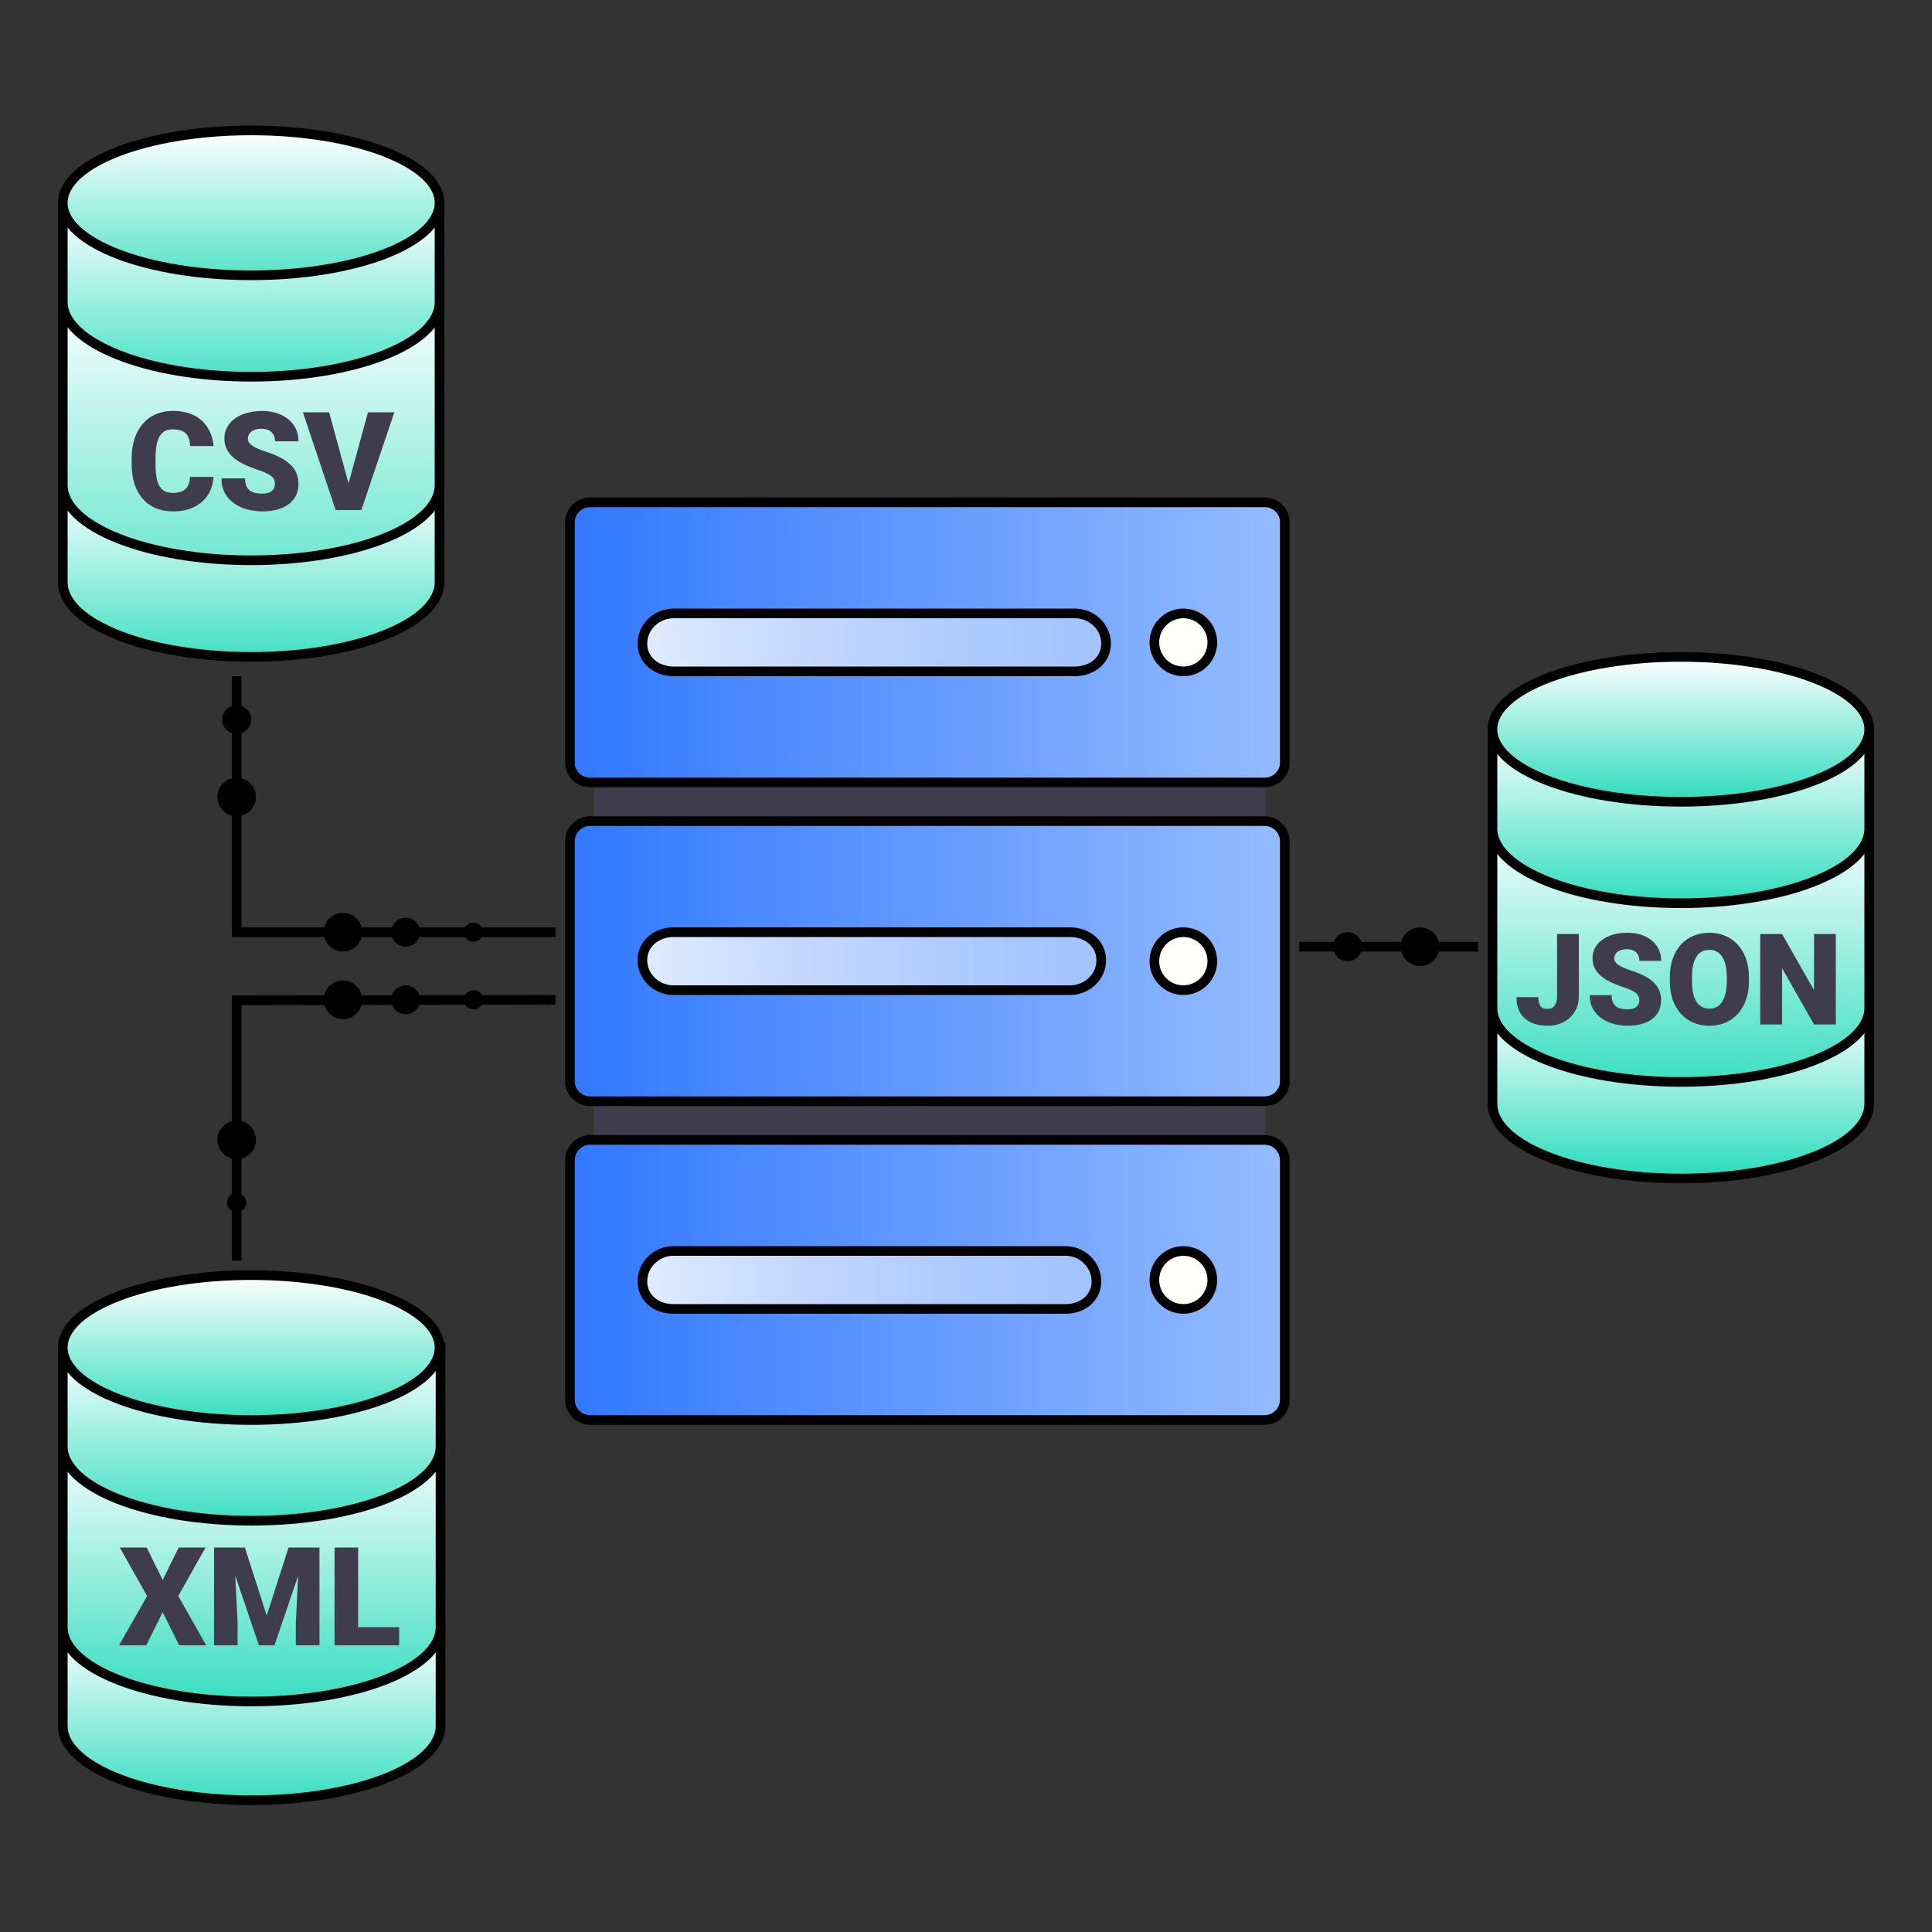 <svg width="400" height="400" viewBox="0 0 400 400" fill="none" xmlns="http://www.w3.org/2000/svg">
<rect x="0" y="0" width="400" height="400" fill="#333333" stroke="none"/>
<path d="M49 140V193H115" stroke="black" stroke-width="2" stroke-miterlimit="10"/>
<path d="M71 197C73.209 197 75 195.209 75 193C75 190.791 73.209 189 71 189C68.791 189 67 190.791 67 193C67 195.209 68.791 197 71 197Z" fill="black"/>
<path d="M49 169C51.209 169 53 167.209 53 165C53 162.791 51.209 161 49 161C46.791 161 45 162.791 45 165C45 167.209 46.791 169 49 169Z" fill="black"/>
<path d="M49 152C50.657 152 52 150.657 52 149C52 147.343 50.657 146 49 146C47.343 146 46 147.343 46 149C46 150.657 47.343 152 49 152Z" fill="black"/>
<path d="M84 196C85.657 196 87 194.657 87 193C87 191.343 85.657 190 84 190C82.343 190 81 191.343 81 193C81 194.657 82.343 196 84 196Z" fill="black"/>
<path d="M98 195C99.105 195 100 194.105 100 193C100 191.895 99.105 191 98 191C96.895 191 96 191.895 96 193C96 194.105 96.895 195 98 195Z" fill="black"/>
<path d="M49 261V207.103L115 207" stroke="black" stroke-width="2" stroke-miterlimit="10"/>
<path d="M71 211C73.209 211 75 209.209 75 207C75 204.791 73.209 203 71 203C68.791 203 67 204.791 67 207C67 209.209 68.791 211 71 211Z" fill="black"/>
<path d="M49 240C51.209 240 53 238.209 53 236C53 233.791 51.209 232 49 232C46.791 232 45 233.791 45 236C45 238.209 46.791 240 49 240Z" fill="black"/>
<path d="M49 251C50.105 251 51 250.105 51 249C51 247.895 50.105 247 49 247C47.895 247 47 247.895 47 249C47 250.105 47.895 251 49 251Z" fill="black"/>
<path d="M84 210C85.657 210 87 208.657 87 207C87 205.343 85.657 204 84 204C82.343 204 81 205.343 81 207C81 208.657 82.343 210 84 210Z" fill="black"/>
<path d="M98 209C99.105 209 100 208.105 100 207C100 205.895 99.105 205 98 205C96.895 205 96 205.895 96 207C96 208.105 96.895 209 98 209Z" fill="black"/>
<path d="M297 196C297 197.657 295.657 199 294 199C292.343 199 291 197.657 291 196C291 194.343 292.343 193 294 193C295.657 193 297 194.343 297 196Z" fill="black" stroke="black" stroke-width="2"/>
<path d="M279 199C280.657 199 282 197.657 282 196C282 194.343 280.657 193 279 193C277.343 193 276 194.343 276 196C276 197.657 277.343 199 279 199Z" fill="black"/>
<path d="M306 196H269" stroke="black" stroke-width="2" stroke-miterlimit="10"/>
<path d="M387 228.541C387 237.118 369.55 244 348 244C326.45 244 309 237.118 309 228.541V208H387V228.541Z" fill="url(#paint0_linear_688_320)" stroke="black" stroke-width="2" stroke-miterlimit="10"/>
<path d="M387 208.705C387 217.19 369.55 224 348 224C326.45 224 309 217.19 309 208.705V169H387V208.705Z" fill="url(#paint1_linear_688_320)" stroke="black" stroke-width="2" stroke-miterlimit="10"/>
<path d="M387 171.541C387 180.118 369.55 187 348 187C326.45 187 309 180.118 309 171.541V151H387V171.541Z" fill="url(#paint2_linear_688_320)" stroke="black" stroke-width="2" stroke-miterlimit="10"/>
<path d="M348 166C369.539 166 387 159.284 387 151C387 142.716 369.539 136 348 136C326.461 136 309 142.716 309 151C309 159.284 326.461 166 348 166Z" fill="url(#paint3_linear_688_320)" stroke="black" stroke-width="2" stroke-miterlimit="10"/>
<path d="M322.379 206.226V193.372H326.882V206.226C326.882 207.478 326.594 208.563 326.02 209.481C325.454 210.399 324.682 211.111 323.704 211.617C322.735 212.115 321.645 212.363 320.436 212.363C319.183 212.363 318.068 212.153 317.09 211.733C316.121 211.313 315.358 210.665 314.8 209.79C314.251 208.915 313.977 207.8 313.977 206.445H318.506C318.506 207.079 318.579 207.577 318.725 207.937C318.87 208.289 319.085 208.538 319.368 208.683C319.659 208.821 320.015 208.889 320.436 208.889C320.847 208.889 321.195 208.786 321.478 208.581C321.77 208.366 321.993 208.062 322.147 207.667C322.301 207.264 322.379 206.784 322.379 206.226ZM339.401 207.127C339.401 206.835 339.358 206.573 339.272 206.342C339.186 206.102 339.028 205.879 338.796 205.673C338.565 205.467 338.23 205.261 337.793 205.055C337.364 204.841 336.798 204.618 336.094 204.386C335.271 204.112 334.477 203.803 333.714 203.46C332.95 203.108 332.269 202.701 331.668 202.237C331.068 201.766 330.592 201.217 330.24 200.59C329.888 199.956 329.712 199.218 329.712 198.377C329.712 197.571 329.893 196.846 330.253 196.203C330.613 195.551 331.115 194.998 331.758 194.543C332.41 194.08 333.174 193.728 334.048 193.488C334.923 193.239 335.88 193.115 336.918 193.115C338.29 193.115 339.5 193.355 340.546 193.836C341.601 194.307 342.424 194.981 343.016 195.856C343.617 196.722 343.917 197.747 343.917 198.931H339.427C339.427 198.459 339.328 198.043 339.131 197.683C338.942 197.322 338.655 197.039 338.269 196.833C337.883 196.628 337.398 196.525 336.815 196.525C336.249 196.525 335.773 196.61 335.387 196.782C335.001 196.954 334.709 197.185 334.512 197.477C334.314 197.76 334.216 198.073 334.216 198.416C334.216 198.699 334.293 198.956 334.447 199.188C334.61 199.411 334.838 199.621 335.129 199.819C335.429 200.016 335.79 200.205 336.21 200.385C336.639 200.565 337.119 200.741 337.651 200.912C338.646 201.23 339.53 201.586 340.302 201.98C341.082 202.366 341.738 202.808 342.27 203.305C342.81 203.794 343.218 204.352 343.492 204.978C343.775 205.604 343.917 206.312 343.917 207.101C343.917 207.942 343.754 208.688 343.428 209.34C343.102 209.992 342.635 210.545 342.026 210.999C341.417 211.445 340.688 211.784 339.838 212.016C338.989 212.247 338.041 212.363 336.995 212.363C336.034 212.363 335.086 212.243 334.151 212.003C333.225 211.754 332.384 211.377 331.63 210.871C330.875 210.356 330.27 209.7 329.815 208.902C329.369 208.096 329.146 207.14 329.146 206.033H333.675C333.675 206.582 333.748 207.045 333.894 207.423C334.04 207.8 334.254 208.104 334.537 208.336C334.82 208.559 335.168 208.722 335.58 208.825C335.991 208.919 336.463 208.967 336.995 208.967C337.57 208.967 338.033 208.885 338.384 208.722C338.736 208.551 338.993 208.328 339.156 208.053C339.319 207.77 339.401 207.461 339.401 207.127ZM362.097 202.366V203.125C362.097 204.558 361.896 205.844 361.493 206.985C361.098 208.117 360.536 209.087 359.807 209.893C359.078 210.691 358.216 211.304 357.221 211.733C356.226 212.153 355.128 212.363 353.927 212.363C352.718 212.363 351.611 212.153 350.608 211.733C349.613 211.304 348.746 210.691 348.009 209.893C347.279 209.087 346.713 208.117 346.31 206.985C345.916 205.844 345.718 204.558 345.718 203.125V202.366C345.718 200.934 345.916 199.647 346.31 198.506C346.713 197.365 347.275 196.396 347.996 195.598C348.725 194.792 349.587 194.179 350.582 193.758C351.585 193.33 352.692 193.115 353.901 193.115C355.102 193.115 356.2 193.33 357.195 193.758C358.199 194.179 359.065 194.792 359.794 195.598C360.523 196.396 361.089 197.365 361.493 198.506C361.896 199.647 362.097 200.934 362.097 202.366ZM357.517 203.125V202.34C357.517 201.414 357.435 200.599 357.272 199.896C357.118 199.184 356.886 198.588 356.578 198.107C356.269 197.627 355.887 197.267 355.432 197.026C354.986 196.778 354.476 196.653 353.901 196.653C353.301 196.653 352.778 196.778 352.332 197.026C351.886 197.267 351.512 197.627 351.212 198.107C350.912 198.588 350.685 199.184 350.53 199.896C350.385 200.599 350.312 201.414 350.312 202.34V203.125C350.312 204.043 350.385 204.858 350.53 205.57C350.685 206.273 350.912 206.869 351.212 207.358C351.521 207.847 351.898 208.216 352.345 208.465C352.799 208.714 353.327 208.838 353.927 208.838C354.502 208.838 355.012 208.714 355.458 208.465C355.904 208.216 356.277 207.847 356.578 207.358C356.886 206.869 357.118 206.273 357.272 205.57C357.435 204.858 357.517 204.043 357.517 203.125ZM380.085 193.372V212.106H375.581L368.955 200.449V212.106H364.439V193.372H368.955L375.581 205.029V193.372H380.085Z" fill="#3F3C4E"/>
<path d="M91.208 357.329C91.208 365.866 73.712 372.717 52.104 372.717C30.497 372.717 13 365.866 13 357.329V336.881H91.208V357.329Z" fill="url(#paint4_linear_688_320)" stroke="black" stroke-width="2" stroke-miterlimit="10"/>
<path d="M91.208 336.88C91.208 345.417 73.712 352.269 52.104 352.269C30.497 352.269 13 345.417 13 336.88V296.933H91.208V336.88Z" fill="url(#paint5_linear_688_320)" stroke="black" stroke-width="2" stroke-miterlimit="10"/>
<path d="M91.208 299.462C91.208 307.999 73.712 314.85 52.104 314.85C30.497 314.85 13 307.999 13 299.462V279.014H91.208V299.462Z" fill="url(#paint6_linear_688_320)" stroke="black" stroke-width="2" stroke-miterlimit="10"/>
<path d="M52 294C73.539 294 91 287.284 91 279C91 270.716 73.539 264 52 264C30.461 264 13 270.716 13 279C13 287.284 30.461 294 52 294Z" fill="url(#paint7_linear_688_320)" stroke="black" stroke-width="2" stroke-miterlimit="10"/>
<path d="M30.375 320.408L33.682 327.134L36.989 320.408H42.547L36.906 330.441L42.7 340.641H37.087L33.682 333.79L30.278 340.641H24.65L30.458 330.441L24.803 320.408H30.375ZM46.73 320.408H50.704L55.221 334.485L59.737 320.408H63.711L56.832 340.641H53.609L46.73 320.408ZM44.312 320.408H48.425L49.19 335.916V340.641H44.312V320.408ZM62.016 320.408H66.142V340.641H61.251V335.916L62.016 320.408ZM82.637 336.889V340.641H72.409V336.889H82.637ZM74.147 320.408V340.641H69.269V320.408H74.147Z" fill="#3F3C4E"/>
<path d="M91 120.541C91 129.118 73.55 136 52 136C30.45 136 13 129.118 13 120.541V100H91V120.541Z" fill="url(#paint8_linear_688_320)" stroke="black" stroke-width="2" stroke-miterlimit="10"/>
<path d="M91 100.427C91 109.067 73.55 116 52 116C30.45 116 13 109.067 13 100.427V60H91V100.427Z" fill="url(#paint9_linear_688_320)" stroke="black" stroke-width="2" stroke-miterlimit="10"/>
<path d="M91 62.541C91 71.118 73.55 78 52 78C30.45 78 13 71.012 13 62.541V42H91V62.541Z" fill="url(#paint10_linear_688_320)" stroke="black" stroke-width="2" stroke-miterlimit="10"/>
<path d="M52 57C73.539 57 91 50.284 91 42C91 33.716 73.539 27 52 27C30.461 27 13 33.716 13 42C13 50.284 30.461 57 52 57Z" fill="url(#paint11_linear_688_320)" stroke="black" stroke-width="2" stroke-miterlimit="10"/>
<path d="M39.329 98.745H44.192C44.127 100.153 43.748 101.395 43.053 102.469C42.358 103.544 41.395 104.382 40.162 104.984C38.94 105.577 37.494 105.874 35.827 105.874C34.474 105.874 33.265 105.647 32.2 105.193C31.144 104.739 30.245 104.086 29.504 103.233C28.773 102.381 28.212 101.348 27.823 100.135C27.443 98.921 27.253 97.555 27.253 96.035V94.938C27.253 93.418 27.452 92.052 27.851 90.838C28.258 89.616 28.833 88.578 29.574 87.726C30.324 86.864 31.223 86.207 32.27 85.753C33.316 85.299 34.479 85.072 35.757 85.072C37.517 85.072 39.004 85.387 40.218 86.017C41.431 86.647 42.372 87.513 43.039 88.615C43.706 89.708 44.099 90.954 44.22 92.353H39.356C39.338 91.593 39.208 90.959 38.967 90.449C38.727 89.931 38.347 89.541 37.828 89.282C37.309 89.023 36.619 88.893 35.757 88.893C35.155 88.893 34.632 89.004 34.187 89.227C33.742 89.449 33.372 89.801 33.075 90.283C32.779 90.764 32.557 91.39 32.408 92.159C32.27 92.918 32.2 93.835 32.2 94.91V96.035C32.2 97.11 32.265 98.027 32.395 98.787C32.524 99.546 32.733 100.167 33.02 100.649C33.307 101.131 33.678 101.487 34.132 101.719C34.595 101.941 35.16 102.052 35.827 102.052C36.568 102.052 37.193 101.936 37.703 101.705C38.212 101.464 38.606 101.103 38.884 100.621C39.162 100.13 39.31 99.505 39.329 98.745ZM56.921 100.218C56.921 99.903 56.874 99.621 56.782 99.37C56.689 99.111 56.518 98.87 56.267 98.648C56.017 98.425 55.656 98.203 55.184 97.981C54.721 97.749 54.109 97.508 53.349 97.258C52.46 96.962 51.603 96.628 50.779 96.258C49.954 95.878 49.218 95.438 48.569 94.938C47.921 94.428 47.407 93.835 47.027 93.159C46.647 92.474 46.457 91.677 46.457 90.769C46.457 89.898 46.652 89.115 47.041 88.421C47.43 87.716 47.972 87.119 48.667 86.628C49.371 86.128 50.195 85.748 51.14 85.489C52.085 85.22 53.118 85.086 54.239 85.086C55.721 85.086 57.027 85.345 58.157 85.864C59.297 86.373 60.186 87.1 60.825 88.045C61.474 88.981 61.798 90.088 61.798 91.367H56.948C56.948 90.857 56.842 90.408 56.629 90.019C56.425 89.629 56.115 89.324 55.698 89.101C55.281 88.879 54.758 88.768 54.128 88.768C53.516 88.768 53.002 88.861 52.585 89.046C52.168 89.231 51.853 89.481 51.64 89.796C51.427 90.102 51.321 90.44 51.321 90.811C51.321 91.116 51.404 91.394 51.571 91.644C51.747 91.885 51.992 92.112 52.307 92.325C52.632 92.538 53.021 92.742 53.474 92.937C53.938 93.131 54.456 93.321 55.031 93.506C56.105 93.849 57.06 94.234 57.893 94.66C58.736 95.077 59.445 95.554 60.019 96.091C60.603 96.619 61.043 97.221 61.34 97.897C61.645 98.574 61.798 99.338 61.798 100.19C61.798 101.098 61.622 101.904 61.27 102.608C60.918 103.312 60.413 103.91 59.755 104.401C59.098 104.882 58.31 105.248 57.393 105.498C56.476 105.749 55.452 105.874 54.322 105.874C53.285 105.874 52.261 105.744 51.251 105.485C50.251 105.216 49.343 104.808 48.528 104.262C47.712 103.706 47.059 102.997 46.568 102.136C46.087 101.265 45.846 100.232 45.846 99.037H50.737C50.737 99.63 50.816 100.13 50.973 100.538C51.131 100.945 51.362 101.274 51.668 101.524C51.974 101.765 52.349 101.941 52.794 102.052C53.238 102.154 53.748 102.205 54.322 102.205C54.943 102.205 55.443 102.117 55.823 101.941C56.203 101.756 56.481 101.515 56.657 101.219C56.833 100.913 56.921 100.579 56.921 100.218ZM71.97 100.829L76.18 85.364H81.641L74.818 105.596H71.289L71.97 100.829ZM68.148 85.364L72.359 100.829L73.067 105.596H69.496L62.715 85.364H68.148Z" fill="#3F3C4E"/>
<path d="M259.69 160H125.31C124.034 160 123 161.73 123 163.865V169.135C123 171.27 124.034 173 125.31 173H259.69C260.966 173 262 171.27 262 169.135V163.865C262 161.73 260.966 160 259.69 160Z" fill="#3F3C4E"/>
<path d="M259.69 226H125.31C124.034 226 123 227.73 123 229.865V235.135C123 237.27 124.034 239 125.31 239H259.69C260.966 239 262 237.27 262 235.135V229.865C262 227.73 260.966 226 259.69 226Z" fill="#3F3C4E"/>
<path d="M261.801 104H122.199C119.88 104 118 105.822 118 108.07V157.93C118 160.178 119.88 162 122.199 162H261.801C264.12 162 266 160.178 266 157.93V108.07C266 105.822 264.12 104 261.801 104Z" fill="url(#paint12_linear_688_320)" stroke="black" stroke-width="2" stroke-miterlimit="10"/>
<path d="M245 139C248.314 139 251 136.314 251 133C251 129.686 248.314 127 245 127C241.686 127 239 129.686 239 133C239 136.314 241.686 139 245 139Z" fill="#FFFFFC" stroke="black" stroke-width="2" stroke-miterlimit="10"/>
<path d="M222.474 127H139.526C135.922 127 133 129.799 133 133.252C133 136.705 135.922 139 139.526 139H222.474C226.078 139 229 136.705 229 133.252C229 129.799 226.078 127 222.474 127Z" fill="url(#paint13_linear_688_320)" stroke="black" stroke-width="2" stroke-miterlimit="10"/>
<path d="M261.801 170H122.199C119.88 170 118 171.855 118 174.143V223.857C118 226.145 119.88 228 122.199 228H261.801C264.12 228 266 226.145 266 223.857V174.143C266 171.855 264.12 170 261.801 170Z" fill="url(#paint14_linear_688_320)" stroke="black" stroke-width="2" stroke-miterlimit="10"/>
<path d="M245 205C248.314 205 251 202.314 251 199C251 195.686 248.314 193 245 193C241.686 193 239 195.686 239 199C239 202.314 241.686 205 245 205Z" fill="#FFFFFC" stroke="black" stroke-width="2" stroke-miterlimit="10"/>
<path d="M221.542 193H139.458C135.891 193 133 195.376 133 198.8C133 202.224 135.891 205 139.458 205H221.542C225.108 205 228 202.224 228 198.8C228 195.376 225.108 193 221.542 193Z" fill="url(#paint15_linear_688_320)" stroke="black" stroke-width="2" stroke-miterlimit="10"/>
<path d="M261.801 236H122.199C119.88 236 118 237.889 118 240.218V289.782C118 292.111 119.88 294 122.199 294H261.801C264.12 294 266 292.111 266 289.782V240.218C266 237.889 264.12 236 261.801 236Z" fill="url(#paint16_linear_688_320)" stroke="black" stroke-width="2" stroke-miterlimit="10"/>
<path d="M245 271C248.314 271 251 268.314 251 265C251 261.686 248.314 259 245 259C241.686 259 239 261.686 239 265C239 268.314 241.686 271 245 271Z" fill="#FFFFFC" stroke="black" stroke-width="2" stroke-miterlimit="10"/>
<path d="M220.61 259H139.39C135.861 259 133 261.876 133 265.3C133 268.724 135.861 271 139.39 271H220.61C224.139 271 227 268.724 227 265.3C227 261.876 224.139 259 220.61 259Z" fill="url(#paint17_linear_688_320)" stroke="black" stroke-width="2" stroke-miterlimit="10"/>
<defs>
<linearGradient id="paint0_linear_688_320" x1="348" y1="208" x2="348" y2="244" gradientUnits="userSpaceOnUse">
<stop stop-color="white"/>
<stop offset="1" stop-color="#29DCBC"/>
</linearGradient>
<linearGradient id="paint1_linear_688_320" x1="348" y1="169" x2="348" y2="224" gradientUnits="userSpaceOnUse">
<stop stop-color="white"/>
<stop offset="1" stop-color="#3BDFC1"/>
</linearGradient>
<linearGradient id="paint2_linear_688_320" x1="348" y1="151" x2="348" y2="187" gradientUnits="userSpaceOnUse">
<stop stop-color="white"/>
<stop offset="1" stop-color="#31DDBE"/>
</linearGradient>
<linearGradient id="paint3_linear_688_320" x1="348" y1="136" x2="348" y2="166" gradientUnits="userSpaceOnUse">
<stop stop-color="white"/>
<stop offset="1" stop-color="#2DDCBD"/>
</linearGradient>
<linearGradient id="paint4_linear_688_320" x1="52.104" y1="336.881" x2="52.104" y2="372.717" gradientUnits="userSpaceOnUse">
<stop stop-color="white"/>
<stop offset="1" stop-color="#3CDFC2"/>
</linearGradient>
<linearGradient id="paint5_linear_688_320" x1="52.104" y1="296.933" x2="52.104" y2="352.269" gradientUnits="userSpaceOnUse">
<stop stop-color="white"/>
<stop offset="1" stop-color="#38DEC0"/>
</linearGradient>
<linearGradient id="paint6_linear_688_320" x1="52.104" y1="279.014" x2="52.104" y2="314.85" gradientUnits="userSpaceOnUse">
<stop stop-color="white"/>
<stop offset="1" stop-color="#3FDFC3"/>
</linearGradient>
<linearGradient id="paint7_linear_688_320" x1="52" y1="264" x2="52" y2="294" gradientUnits="userSpaceOnUse">
<stop stop-color="white"/>
<stop offset="1" stop-color="#35DEBF"/>
</linearGradient>
<linearGradient id="paint8_linear_688_320" x1="52" y1="100" x2="52" y2="136" gradientUnits="userSpaceOnUse">
<stop stop-color="white"/>
<stop offset="1" stop-color="#42E0C3"/>
</linearGradient>
<linearGradient id="paint9_linear_688_320" x1="52" y1="60" x2="52" y2="116" gradientUnits="userSpaceOnUse">
<stop stop-color="white"/>
<stop offset="1" stop-color="#72E8D2"/>
</linearGradient>
<linearGradient id="paint10_linear_688_320" x1="52" y1="42" x2="52" y2="78" gradientUnits="userSpaceOnUse">
<stop stop-color="white"/>
<stop offset="1" stop-color="#4EE2C7"/>
</linearGradient>
<linearGradient id="paint11_linear_688_320" x1="52" y1="27" x2="52" y2="57" gradientUnits="userSpaceOnUse">
<stop stop-color="white"/>
<stop offset="1" stop-color="#57E3C9"/>
</linearGradient>
<linearGradient id="paint12_linear_688_320" x1="266.525" y1="132.797" x2="118.21" y2="132.797" gradientUnits="userSpaceOnUse">
<stop stop-color="#96BCFF"/>
<stop offset="1" stop-color="#3178FF"/>
</linearGradient>
<linearGradient id="paint13_linear_688_320" x1="133" y1="133.252" x2="229" y2="133.252" gradientUnits="userSpaceOnUse">
<stop stop-color="white" stop-opacity="0.85"/>
<stop offset="1" stop-color="white" stop-opacity="0.3"/>
</linearGradient>
<linearGradient id="paint14_linear_688_320" x1="266.525" y1="198.793" x2="118.21" y2="198.793" gradientUnits="userSpaceOnUse">
<stop stop-color="#96BCFF"/>
<stop offset="1" stop-color="#3178FF"/>
</linearGradient>
<linearGradient id="paint15_linear_688_320" x1="133" y1="198.8" x2="228" y2="198.8" gradientUnits="userSpaceOnUse">
<stop stop-color="white" stop-opacity="0.85"/>
<stop offset="1" stop-color="white" stop-opacity="0.3"/>
</linearGradient>
<linearGradient id="paint16_linear_688_320" x1="266.525" y1="264.789" x2="118.21" y2="264.789" gradientUnits="userSpaceOnUse">
<stop stop-color="#96BCFF"/>
<stop offset="1" stop-color="#3178FF"/>
</linearGradient>
<linearGradient id="paint17_linear_688_320" x1="133" y1="265.3" x2="227" y2="265.3" gradientUnits="userSpaceOnUse">
<stop stop-color="white" stop-opacity="0.85"/>
<stop offset="1" stop-color="white" stop-opacity="0.3"/>
</linearGradient>
</defs>
</svg>
